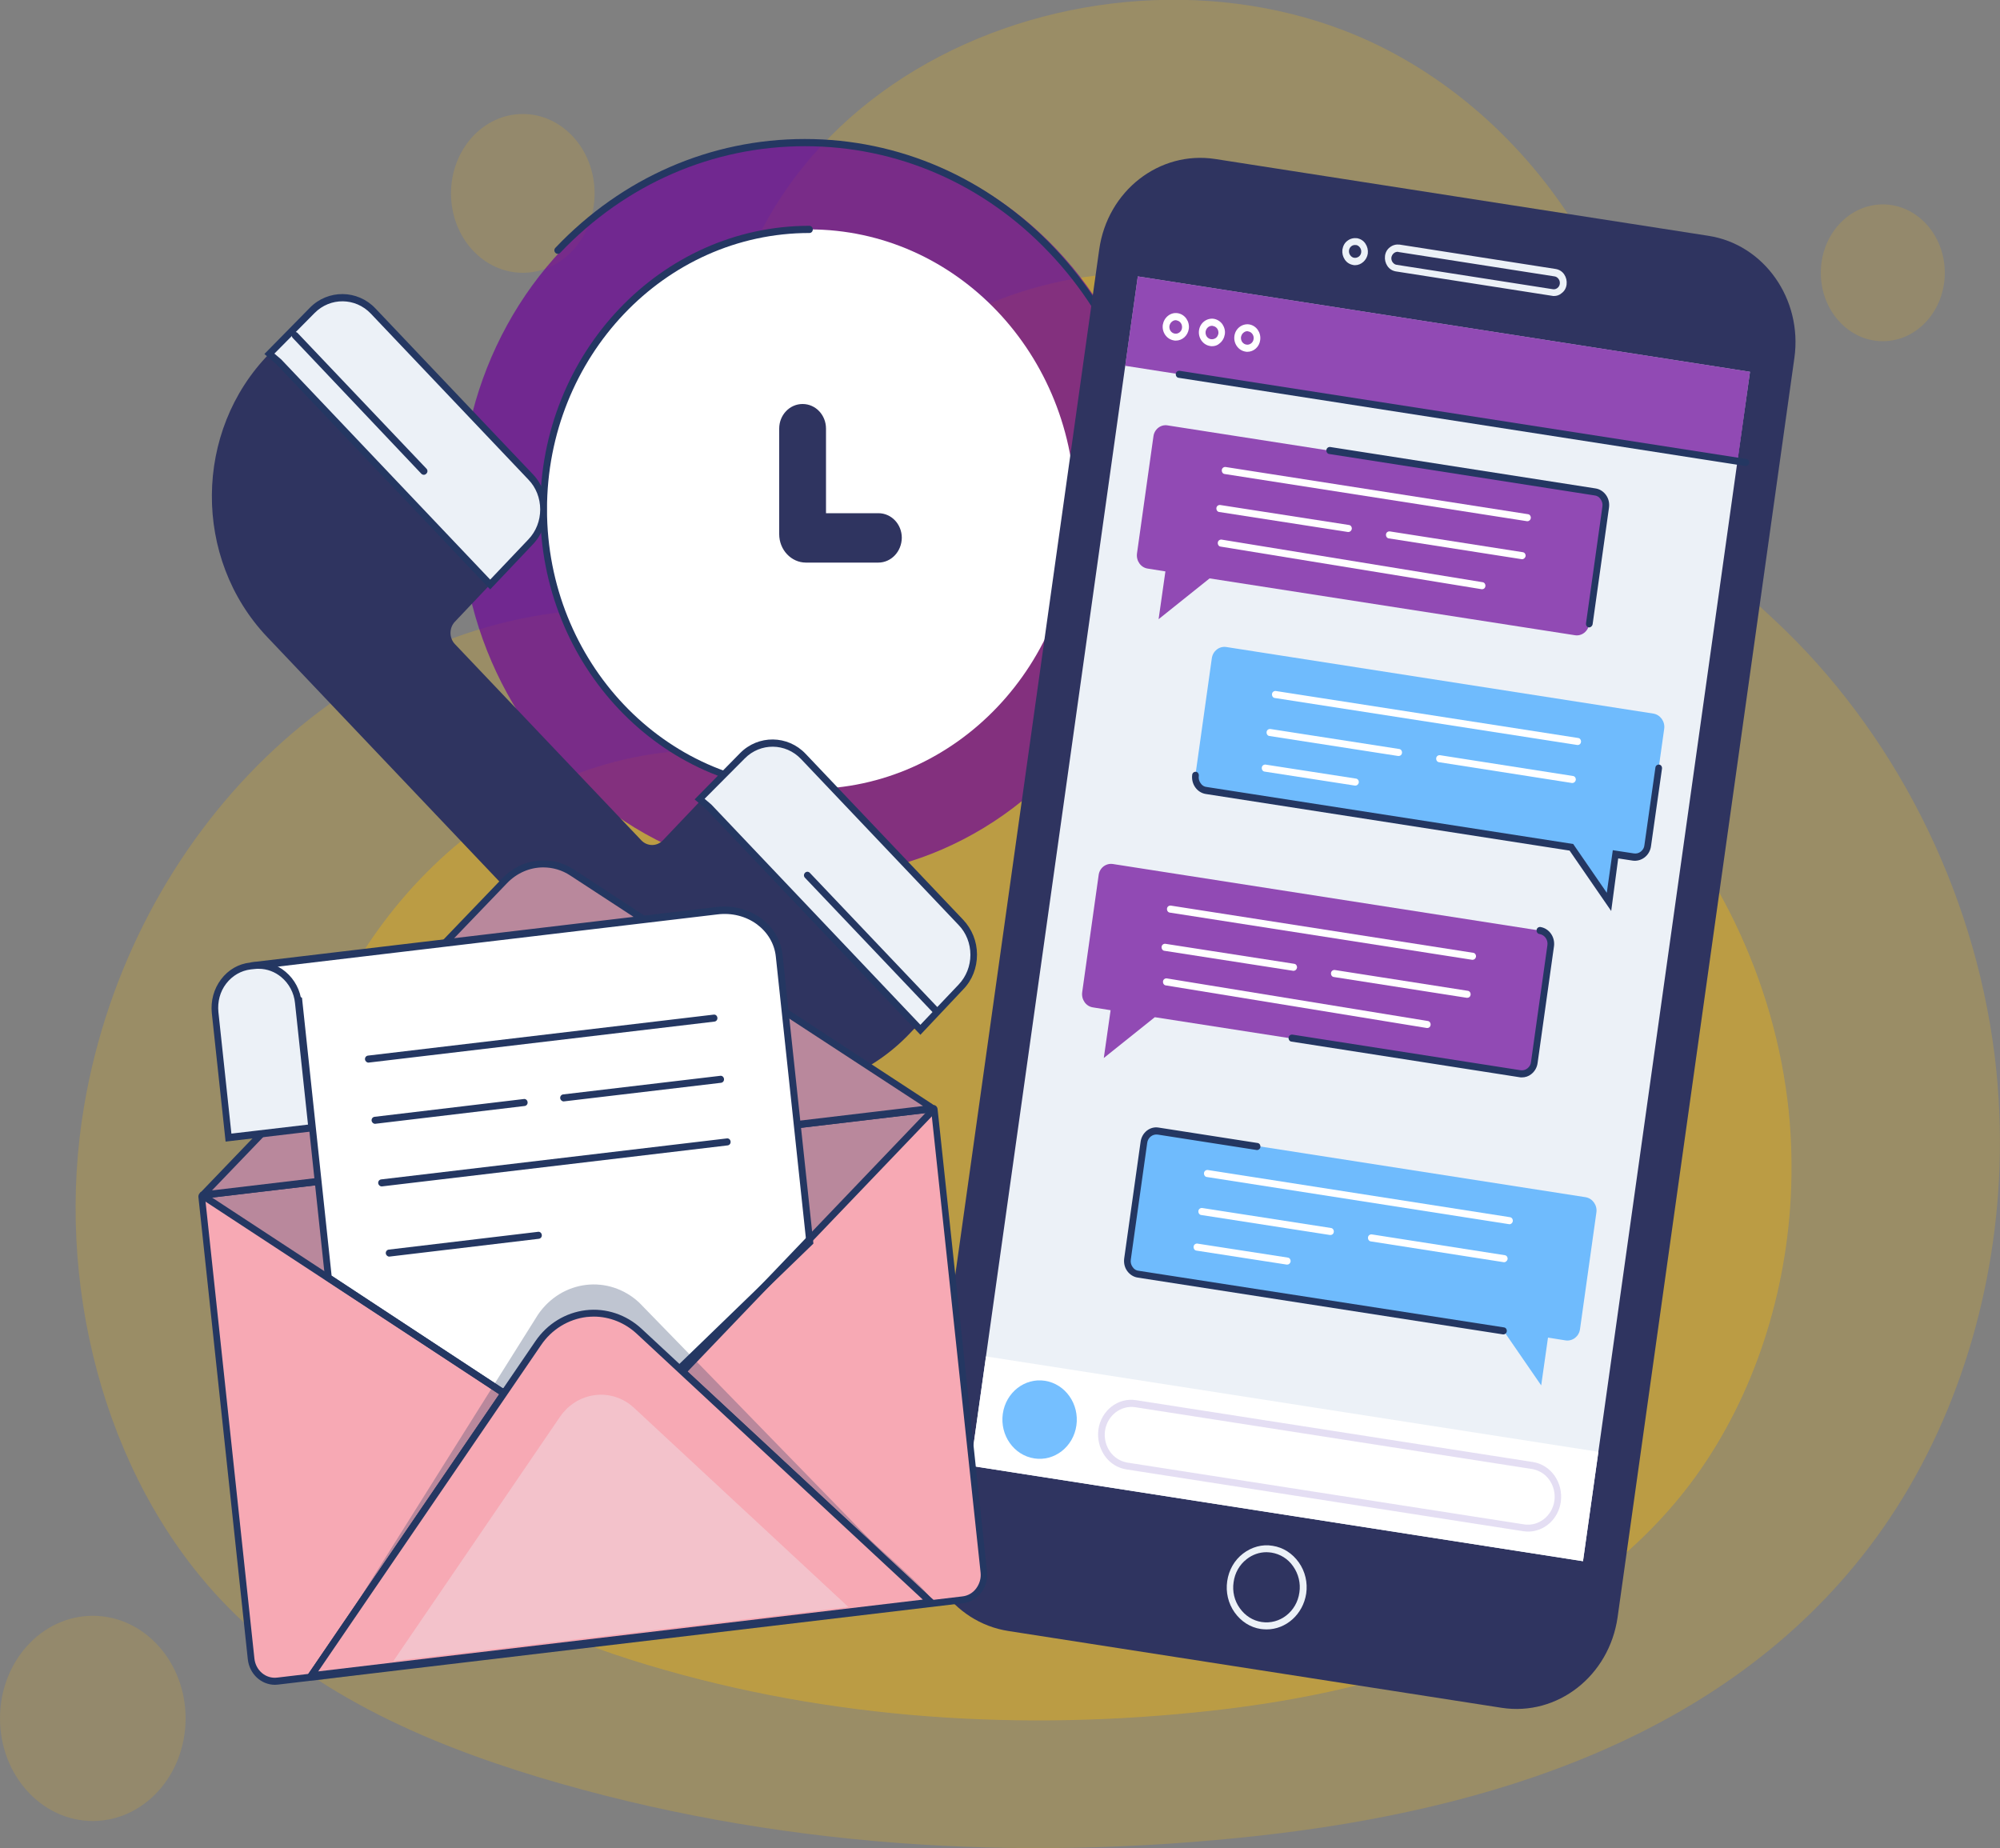 <?xml version="1.0" encoding="utf-8"?>
<!-- Generator: Adobe Illustrator 25.0.0, SVG Export Plug-In . SVG Version: 6.00 Build 0)  -->
<svg version="1.1" id="Слой_1" xmlns="http://www.w3.org/2000/svg" xmlns:xlink="http://www.w3.org/1999/xlink" x="0px" y="0px"
	 viewBox="0 0 1000 924" style="enable-background:new 0 0 1000 924;" xml:space="preserve">
<rect x="0" y="0" width="1000" height="924" fill="#808080" stroke="none"/>
<style type="text/css">
	.st0{opacity:0.5;}
	.st1{opacity:0.41;}
	.st2{fill:#FFBD00;}
	.st3{opacity:0.89;}
	.st4{opacity:0.31;fill:#FFBD00;}
	.st5{opacity:0.7;fill:#6B0498;}
	.st6{fill:#243762;}
	.st7{fill:#FFFFFF;}
	.st8{fill:#2F3460;}
	.st9{fill:#ECF1F7;}
	.st10{opacity:0.7;fill:#3BA4FF;}
	.st11{opacity:0.33;fill:#AF9CDA;}
	.st12{fill:#F7A9B4;}
	.st13{opacity:0.29;fill:#243762;}
	.st14{opacity:0.35;fill:#ECF1F7;}
</style>
<g>
	<g class="st0">
		<g class="st1">
			<g>
				<path class="st2" d="M999.5,589.7c0.9-18.1,0.5-36.2-1.3-54.2c-8.6-84.4-47.8-164-105.4-220.2c-20.6-20-44-38-57.3-64.4
					c-22.5-44.5-20.8-95.7-48.8-139.7c-28-44-68.8-78.4-114.8-96c-137.2-52.6-329.3,33-312,215.8c0.1,0.7,0.1,1.6,0.2,2.8
					c2.3,38-24.7,69.9-59,70.8C174.4,308.1,65.4,416,42.1,552.7c-15,87.9,9.6,184.3,67.7,246.5c43.4,46.4,101.7,71.9,159.9,89.5
					c116.9,35.1,239.8,42.5,360.3,29.1c112.8-12.6,231.8-48.4,304.7-144.4C973.7,722.1,996,656.5,999.5,589.7z"/>
			</g>
		</g>
		<g class="st3">
			<g>
				<path class="st2" d="M895.4,598.3c0.7-14.1,0.4-28.4-1-42.4c-6.8-66.1-37.5-128.5-82.6-172.5c-16.1-15.7-34.4-29.8-44.9-50.5
					c-17.7-34.9-16.3-75-38.2-109.4c-21.9-34.5-53.9-61.4-90-75.2c-107.5-41.2-258,25.9-244.4,169.1c0,0.5,0.1,1.3,0.2,2.2
					c1.8,29.7-19.3,54.8-46.2,55.5c-99.2,2.6-184.5,87.1-202.8,194.2c-11.7,68.9,7.5,144.4,53.1,193.1c34,36.4,79.6,56.4,125.3,70.1
					c91.5,27.5,187.9,33.3,282.3,22.8c88.4-9.9,181.5-37.9,238.7-113.1C875.2,702.1,892.7,650.7,895.4,598.3z"/>
			</g>
		</g>
		<ellipse class="st4" cx="941.4" cy="136.4" rx="31" ry="34.2"/>
		<ellipse class="st4" cx="261.4" cy="96.7" rx="35.9" ry="39.7"/>
		<ellipse class="st4" cx="46.4" cy="859.2" rx="46.4" ry="51.3"/>
	</g>
	<g>
		<g>
			<ellipse class="st5" cx="404.7" cy="254.6" rx="174.6" ry="183.9"/>
			<path class="st6" d="M525.9,387c-0.4,0-0.9-0.2-1.2-0.5c-0.7-0.7-0.7-1.8,0-2.5c32.7-34.4,50.7-80.1,50.7-128.8
				c0-48.7-18-94.4-50.7-128.8C492.1,92,448.7,73.1,402.5,73.1S312.8,92,280.1,126.4c-0.7,0.7-1.7,0.7-2.4,0c-0.7-0.7-0.7-1.8,0-2.5
				c33.3-35.1,77.6-54.4,124.7-54.4s91.4,19.3,124.7,54.4c33.3,35.1,51.6,81.7,51.6,131.3s-18.3,96.2-51.6,131.3
				C526.8,386.9,526.4,387,525.9,387z"/>
			<ellipse class="st7" cx="404.7" cy="254.6" rx="132.9" ry="139.9"/>
			<path class="st6" d="M404.7,396.3c-74.2,0-134.6-63.6-134.6-141.7s60.4-141.7,134.6-141.7c0.9,0,1.7,0.8,1.7,1.8
				c0,1-0.7,1.8-1.7,1.8c-72.4,0-131.2,62-131.2,138.2c0,76.2,58.9,138.2,131.2,138.2c0.9,0,1.7,0.8,1.7,1.8
				C406.3,395.5,405.6,396.3,404.7,396.3z"/>
			<path class="st8" d="M439.1,281.3H403c-7.4,0-13.4-6.4-13.4-14.2v-52.8c0-6.8,5.2-12.3,11.7-12.3c6.5,0,11.7,5.5,11.7,12.3v42.3
				h26.2c6.5,0,11.7,5.5,11.7,12.3C450.8,275.8,445.6,281.3,439.1,281.3z"/>
		</g>
	</g>
	<g>
		<path class="st8" d="M133.6,318.5l188.1,198.1c36.8,38.8,96.5,38.8,133.3,0l22.5-23.7c8.5-8.9,8.5-23.4,0-32.4l-76.8-80.8
			c-8.5-8.9-22.3-8.9-30.8,0l-38.4,40.4c-3,3.2-7.9,3.2-10.9,0l-93.1-98c-3-3.1-3-8.2,0-11.3l37.8-39.9c8.5-8.9,8.5-23.4,0-32.4
			l-78.8-83c-8.4-8.8-21.9-9-30.5-0.3l-21.4,21.7C96.8,215.5,96.3,279.2,133.6,318.5z"/>
		<g>
			<path class="st9" d="M139.4,180.9l105.7,111.3l3.6-3.8l16.6-17.5c8.5-8.9,8.5-23.4,0-32.4l-78.8-83c-8.4-8.8-21.9-9-30.5-0.3
				l-21.4,21.7L139.4,180.9z"/>
			<path class="st6" d="M245.1,294.7L138.3,182.2l-6.1-5.2l22.7-23.1c9.1-9.3,23.9-9.1,32.8,0.3l78.8,83c9.1,9.6,9.1,25.3,0,34.9
				L245.1,294.7z M137.2,176.8l3.4,2.9l104.5,110.1l19.1-20.1c3.8-4,5.9-9.3,5.9-15c0-5.6-2.1-11-5.9-14.9l-78.8-83
				c-7.7-8.1-20.3-8.2-28.1-0.3L137.2,176.8z"/>
		</g>
		<g>
			<path class="st9" d="M354.5,403.6l105.7,111.3l3.6-3.8l16.6-17.5c8.5-8.9,8.5-23.4,0-32.4l-78.8-83c-8.4-8.8-21.9-9-30.5-0.3
				l-21.4,21.7L354.5,403.6z"/>
			<path class="st6" d="M460.2,517.4L353.4,404.9l-6.1-5.2l22.7-23.1c9.1-9.3,23.9-9.1,32.8,0.3l78.8,83c4.4,4.7,6.9,10.8,6.9,17.4
				c0,6.6-2.4,12.8-6.9,17.4L460.2,517.4z M352.3,399.4l3.4,2.9l104.5,110.1l19.1-20.1c3.8-4,5.9-9.3,5.9-14.9
				c0-5.6-2.1-11-5.9-14.9l-78.8-83c-7.7-8.1-20.3-8.2-28.1-0.3L352.3,399.4z"/>
		</g>
		<g>
			<line class="st9" x1="147.5" y1="167.8" x2="211.9" y2="235.6"/>
			<path class="st6" d="M211.9,237.4c-0.4,0-0.9-0.2-1.2-0.5L146.4,169c-0.7-0.7-0.7-1.8,0-2.5c0.7-0.7,1.7-0.7,2.4,0l64.4,67.8
				c0.7,0.7,0.7,1.8,0,2.5C212.8,237.2,212.4,237.4,211.9,237.4z"/>
		</g>
		<g>
			<line class="st9" x1="403.7" y1="437.6" x2="468.1" y2="505.4"/>
			<path class="st6" d="M468.1,507.2c-0.4,0-0.9-0.2-1.2-0.5l-64.4-67.8c-0.7-0.7-0.7-1.8,0-2.5c0.7-0.7,1.7-0.7,2.4,0l64.4,67.8
				c0.7,0.7,0.7,1.8,0,2.5C469,507,468.6,507.2,468.1,507.2z"/>
		</g>
	</g>
	<g>
		<path class="st8" d="M750.8,853.9l-246.6-38.4c-27.9-4.3-47.1-31.7-43-61l88.4-629.7c4.1-29.4,30.1-49.6,58-45.3l246.6,38.4
			c27.9,4.3,47.1,31.7,43,61l-88.4,629.7C804.6,838,778.7,858.2,750.8,853.9z"/>
		<polygon class="st9" points="791.5,780.6 485.3,732.9 568.9,138.2 875,185.9 		"/>
		<polygon class="st5" points="868.8,230.6 562.6,182.9 568.9,138.2 875,185.9 		"/>
		<path class="st9" d="M633.3,814.7c-1,0-1.9-0.1-2.9-0.2c-5.3-0.8-9.9-3.8-13.1-8.3c-3.2-4.5-4.5-10.1-3.7-15.6
			c0.8-5.6,3.6-10.5,7.9-13.8c4.3-3.3,9.6-4.8,14.8-3.9c5.3,0.8,9.9,3.8,13.1,8.3c3.2,4.5,4.5,10.1,3.7,15.6
			C651.5,807.2,643,814.7,633.3,814.7z M633.2,776.1c-3.5,0-7,1.2-9.9,3.5c-3.6,2.8-5.9,6.9-6.5,11.5c-0.7,4.6,0.4,9.3,3.1,13
			c2.7,3.8,6.5,6.2,10.9,6.9c9.1,1.4,17.6-5.2,18.9-14.8c0.7-4.6-0.5-9.3-3.1-13c-2.6-3.8-6.5-6.2-10.9-6.9
			C634.9,776.2,634,776.1,633.2,776.1z"/>
		<path class="st9" d="M677.5,132.6c-0.3,0-0.6,0-0.9-0.1c-1.7-0.3-3.2-1.2-4.2-2.7c-1-1.5-1.4-3.2-1.2-5c0.3-1.8,1.1-3.4,2.5-4.4
			c1.4-1.1,3.1-1.5,4.8-1.3c1.7,0.3,3.2,1.2,4.2,2.7c1,1.5,1.4,3.2,1.2,5v0C683.4,130.1,680.6,132.6,677.5,132.6z M677.5,122.5
			c-0.7,0-1.3,0.2-1.8,0.6c-0.7,0.5-1.1,1.3-1.2,2.1c-0.1,0.9,0.1,1.7,0.6,2.4c0.5,0.7,1.2,1.2,2,1.3c0.8,0.1,1.6-0.1,2.3-0.6
			c0.7-0.5,1.1-1.3,1.2-2.1l0,0c0.1-0.9-0.1-1.7-0.6-2.4c-0.5-0.7-1.2-1.2-2-1.3C677.8,122.6,677.6,122.5,677.5,122.5z"/>
		<path class="st9" d="M777,148c-0.3,0-0.6,0-1-0.1l-78.1-12.2c-1.7-0.3-3.2-1.2-4.2-2.7c-1-1.5-1.4-3.2-1.2-5s1.1-3.4,2.5-4.4
			c1.4-1.1,3.1-1.5,4.8-1.3l78.1,12.2c1.7,0.3,3.2,1.2,4.2,2.7c1,1.5,1.4,3.2,1.2,5s-1.1,3.4-2.5,4.4C779.7,147.6,778.3,148,777,148
			z M698.8,125.9c-1.5,0-2.8,1.2-3.1,2.8c-0.1,0.9,0.1,1.7,0.6,2.4c0.5,0.7,1.2,1.2,2,1.3l78.1,12.2c1.7,0.3,3.3-1,3.5-2.7
			c0.1-0.9-0.1-1.7-0.6-2.4c-0.5-0.7-1.2-1.2-2-1.3l-78.1-12.2C699.1,125.9,699,125.9,698.8,125.9z"/>
		<path class="st10" d="M792.8,598.6l-213.6-33.3c-3.5-0.5-6.7,2-7.2,5.7l-8.2,58.4c-0.5,3.7,1.9,7.1,5.4,7.6l182.6,28.4l18.8,27.3
			l3.4-23.9l8.8,1.4c3.5,0.5,6.7-2,7.2-5.6l8.2-58.4C798.7,602.6,796.3,599.2,792.8,598.6z"/>
		<path class="st6" d="M751.7,667.2c-0.1,0-0.2,0-0.2,0l-182.6-28.4c-2.1-0.3-4-1.5-5.3-3.3c-1.3-1.8-1.8-4-1.5-6.3l8.2-58.3
			c0.6-4.6,4.7-7.9,9.1-7.1l49.4,7.7c0.9,0.1,1.5,1,1.4,2c-0.1,1-1,1.6-1.9,1.5l-49.4-7.7c-2.6-0.4-5,1.5-5.3,4.2l-8.2,58.3
			c-0.2,1.3,0.1,2.6,0.9,3.7c0.7,1.1,1.8,1.8,3.1,1.9L752,663.7c0.9,0.1,1.5,1,1.4,2C753.3,666.5,752.6,667.2,751.7,667.2z"/>
		<path class="st10" d="M826.7,356.8l-213.6-33.3c-3.5-0.5-6.7,2-7.2,5.7l-8.2,58.4c-0.5,3.7,1.9,7.1,5.4,7.6l182.6,28.4l18.8,27.3
			l3.4-23.9l8.8,1.4c3.5,0.5,6.7-2,7.2-5.6l8.2-58.4C832.6,360.8,830.2,357.4,826.7,356.8z"/>
		<path class="st6" d="M805.6,455.5l-20.8-30.2l-181.9-28.3c-4.4-0.7-7.4-5-6.8-9.6c0.1-1,1-1.6,1.9-1.5c0.9,0.1,1.5,1,1.4,2
			c-0.2,1.3,0.1,2.6,0.9,3.7c0.7,1.1,1.8,1.8,3.1,1.9L786.6,422l16.8,24.4l3-21.3l10.5,1.6c1.2,0.2,2.5-0.1,3.5-0.9
			c1-0.8,1.7-1.9,1.8-3.2l5.5-38.8c0.1-1,1-1.6,1.9-1.5c0.9,0.1,1.5,1,1.4,2l-5.5,38.8c-0.3,2.2-1.4,4.2-3.2,5.6
			c-1.7,1.3-3.8,1.9-6,1.6l-7.2-1.1L805.6,455.5z"/>
		<path class="st5" d="M556.4,432L770,465.3c3.5,0.5,5.9,3.9,5.4,7.6l-8.2,58.4c-0.5,3.7-3.8,6.2-7.2,5.7l-182.6-28.4l-25.5,20.4
			l3.4-23.9l-8.8-1.4c-3.5-0.5-5.9-3.9-5.4-7.6l8.2-58.4C549.7,434,552.9,431.5,556.4,432z"/>
		<path class="st6" d="M760.9,538.7c-0.4,0-0.8,0-1.2-0.1l-114-17.8c-0.9-0.1-1.5-1-1.4-2c0.1-1,1-1.6,1.9-1.5l114,17.8
			c1.2,0.2,2.5-0.1,3.5-0.9c1-0.8,1.7-1.9,1.8-3.2l8.2-58.4c0.4-2.7-1.4-5.2-4-5.6c-0.9-0.1-1.5-1-1.4-2c0.1-1,1-1.6,1.9-1.5
			c4.4,0.7,7.4,5,6.8,9.6l-8.2,58.4c-0.3,2.2-1.4,4.2-3.2,5.6C764.2,538.2,762.6,538.7,760.9,538.7z"/>
		<polygon class="st7" points="791.5,780.6 485.3,732.9 493,678.2 799.2,725.9 		"/>
		<path class="st10" d="M538.2,712.7c-1.5,10.7-11,18.1-21.1,16.5c-10.2-1.6-17.2-11.6-15.7-22.3c1.5-10.7,11-18.1,21.1-16.5
			C532.7,692,539.7,702,538.2,712.7z"/>
		<path class="st11" d="M764,765.8c-0.8,0-1.6-0.1-2.4-0.2l-198.4-30.9c-4.4-0.7-8.3-3.1-10.9-6.9c-2.6-3.8-3.7-8.4-3.1-13
			c1.3-9.5,9.8-16.2,18.9-14.7L766.4,731c9.1,1.4,15.3,10.3,14,19.9C779.2,759.6,772.1,765.8,764,765.8z M762.1,762.2
			c7.2,1.1,14-4.2,15.1-11.8c0.5-3.7-0.4-7.4-2.5-10.4c-2.1-3-5.2-4.9-8.7-5.5l-198.4-30.9c-7.2-1.1-14,4.2-15.1,11.8
			c-0.5,3.7,0.4,7.4,2.5,10.4c2.1,3,5.2,4.9,8.7,5.5L762.1,762.2z"/>
		<path class="st7" d="M587.9,170.3c-0.3,0-0.6,0-1-0.1c-3.6-0.6-6-4.1-5.5-7.8c0.3-1.8,1.2-3.4,2.6-4.5c1.4-1.1,3.1-1.6,4.9-1.3
			c3.6,0.6,6,4.1,5.5,7.8l0,0C593.9,167.9,591.1,170.3,587.9,170.3z M587.9,160.1c-0.7,0-1.3,0.2-1.9,0.7c-0.7,0.5-1.1,1.3-1.3,2.2
			c-0.1,0.9,0.1,1.8,0.6,2.5c0.5,0.7,1.3,1.2,2.1,1.3c1.7,0.3,3.4-1,3.6-2.8l0,0c0.1-0.9-0.1-1.8-0.6-2.5c-0.5-0.7-1.3-1.2-2.1-1.3
			C588.2,160.1,588.1,160.1,587.9,160.1z"/>
		<path class="st7" d="M606,173.1c-0.3,0-0.6,0-1-0.1c-3.6-0.6-6-4.1-5.5-7.8c0.5-3.8,3.9-6.3,7.4-5.8c1.7,0.3,3.2,1.2,4.3,2.7
			c1,1.5,1.5,3.3,1.2,5.1c-0.3,1.8-1.2,3.4-2.6,4.5C608.7,172.7,607.4,173.1,606,173.1z M606,162.9c-1.6,0-2.9,1.2-3.2,2.9
			c-0.1,0.9,0.1,1.8,0.6,2.5c0.5,0.7,1.3,1.2,2.1,1.3c0.8,0.1,1.7-0.1,2.4-0.6c0.7-0.5,1.1-1.3,1.3-2.2l0,0c0.1-0.9-0.1-1.8-0.6-2.5
			c-0.5-0.7-1.3-1.2-2.1-1.3C606.3,162.9,606.1,162.9,606,162.9z"/>
		<path class="st7" d="M623.7,175.9c-0.3,0-0.6,0-1-0.1c-3.6-0.6-6-4.1-5.5-7.8c0.5-3.8,3.9-6.3,7.4-5.8c3.6,0.6,6,4.1,5.5,7.8
			C629.7,173.4,626.9,175.9,623.7,175.9z M623.7,165.6c-0.7,0-1.3,0.2-1.9,0.7c-0.7,0.5-1.1,1.3-1.3,2.2c-0.1,0.9,0.1,1.8,0.6,2.5
			c0.5,0.7,1.3,1.2,2.1,1.3c1.7,0.3,3.4-1,3.6-2.8c0.3-1.8-1-3.6-2.7-3.8C624,165.7,623.8,165.6,623.7,165.6z"/>
		<path class="st6" d="M872.9,233c-0.1,0-0.2,0-0.2,0l-283.4-44.1c-0.9-0.1-1.5-1-1.4-2c0.1-1,1-1.6,1.9-1.5l283.4,44.1
			c0.9,0.1,1.5,1,1.4,2C874.5,232.3,873.7,233,872.9,233z"/>
		<path class="st7" d="M754.8,612.1c-0.1,0-0.2,0-0.2,0l-151.2-23.6c-0.9-0.1-1.5-1-1.4-2c0.1-1,1-1.6,1.9-1.5L755,608.6
			c0.9,0.1,1.5,1,1.4,2C756.3,611.4,755.6,612.1,754.8,612.1z"/>
		<path class="st7" d="M665.2,617.5c-0.1,0-0.2,0-0.2,0l-64.4-10c-0.9-0.1-1.5-1-1.4-2c0.1-1,1-1.6,1.9-1.5l64.4,10
			c0.9,0.1,1.5,1,1.4,2C666.8,616.9,666.1,617.5,665.2,617.5z"/>
		<path class="st7" d="M643.6,632.3c-0.1,0-0.2,0-0.2,0l-45.2-7c-0.9-0.1-1.5-1-1.4-2c0.1-1,1-1.6,1.9-1.5l45.2,7
			c0.9,0.1,1.5,1,1.4,2C645.1,631.7,644.4,632.3,643.6,632.3z"/>
		<path class="st7" d="M752.1,631.1c-0.1,0-0.2,0-0.2,0l-66.5-10.4c-0.9-0.1-1.5-1-1.4-2c0.1-1,1-1.6,1.9-1.5l66.5,10.4
			c0.9,0.1,1.5,1,1.4,2C753.6,630.4,752.9,631.1,752.1,631.1z"/>
		<g>
			<path class="st7" d="M736.3,479.9c-0.1,0-0.2,0-0.2,0l-151.2-23.6c-0.9-0.1-1.5-1-1.4-2c0.1-1,1-1.6,1.9-1.5l151.2,23.6
				c0.9,0.1,1.5,1,1.4,2C737.8,479.3,737.1,479.9,736.3,479.9z"/>
			<path class="st7" d="M646.8,485.4c-0.1,0-0.2,0-0.2,0l-64.4-10c-0.9-0.1-1.5-1-1.4-2c0.1-1,1-1.6,1.9-1.5l64.4,10
				c0.9,0.1,1.5,1,1.4,2C648.3,484.8,647.6,485.4,646.8,485.4z"/>
			<path class="st7" d="M713.7,514c-0.1,0-0.2,0-0.3,0l-130.5-21.3c-0.9-0.1-1.5-1-1.4-2c0.1-1,1-1.6,1.9-1.5l130.5,21.3
				c0.9,0.1,1.5,1,1.4,2C715.2,513.4,714.5,514,713.7,514z"/>
			<path class="st7" d="M733.6,498.9c-0.1,0-0.2,0-0.2,0l-66.5-10.4c-0.9-0.1-1.5-1-1.4-2c0.1-1,1-1.6,1.9-1.5l66.5,10.4
				c0.9,0.1,1.5,1,1.4,2C735.2,498.3,734.5,498.9,733.6,498.9z"/>
		</g>
		<path class="st5" d="M583.8,212.7l213.6,33.3c3.5,0.5,5.9,3.9,5.4,7.6l-8.2,58.4c-0.5,3.7-3.8,6.2-7.2,5.6l-182.6-28.4l-25.5,20.4
			l3.4-23.9l-8.8-1.4c-3.5-0.5-5.9-3.9-5.4-7.6l8.2-58.4C577.1,214.7,580.3,212.1,583.8,212.7z"/>
		<path class="st6" d="M794.6,313.7c-0.1,0-0.2,0-0.2,0c-0.9-0.1-1.5-1-1.4-2l8.2-58.4c0.2-1.3-0.1-2.6-0.9-3.7
			c-0.7-1.1-1.8-1.8-3.1-1.9L664.6,227c-0.9-0.1-1.5-1-1.4-2c0.1-1,1-1.6,1.9-1.5l132.6,20.7c2.1,0.3,4,1.5,5.3,3.3
			c1.3,1.8,1.8,4,1.5,6.3l-8.2,58.4C796.1,313,795.4,313.7,794.6,313.7z"/>
		<g>
			<path class="st7" d="M763.7,260.6c-0.1,0-0.2,0-0.2,0L612.3,237c-0.9-0.1-1.5-1-1.4-2c0.1-1,1-1.6,1.9-1.5L764,257.1
				c0.9,0.1,1.5,1,1.4,2C765.3,259.9,764.6,260.6,763.7,260.6z"/>
			<path class="st7" d="M674.2,266c-0.1,0-0.2,0-0.2,0l-64.4-10c-0.9-0.1-1.5-1-1.4-2c0.1-1,1-1.6,1.9-1.5l64.4,10
				c0.9,0.1,1.5,1,1.4,2C675.7,265.4,675,266,674.2,266z"/>
			<path class="st7" d="M741.1,294.6c-0.1,0-0.2,0-0.3,0l-130.5-21.3c-0.9-0.1-1.5-1-1.4-2c0.1-1,1-1.6,1.9-1.5l130.5,21.3
				c0.9,0.1,1.5,1,1.4,2C742.6,294,741.9,294.6,741.1,294.6z"/>
			<path class="st7" d="M761.1,279.6c-0.1,0-0.2,0-0.2,0l-66.5-10.4c-0.9-0.1-1.5-1-1.4-2c0.1-1,1-1.6,1.9-1.5l66.5,10.4
				c0.9,0.1,1.5,1,1.4,2C762.6,278.9,761.9,279.6,761.1,279.6z"/>
		</g>
		<path class="st7" d="M788.9,372.5c-0.1,0-0.2,0-0.2,0L637.4,349c-0.9-0.1-1.5-1-1.4-2c0.1-1,1-1.6,1.9-1.5L789.1,369
			c0.9,0.1,1.5,1,1.4,2C790.4,371.9,789.7,372.5,788.9,372.5z"/>
		<path class="st7" d="M699.3,378c-0.1,0-0.2,0-0.2,0l-64.4-10c-0.9-0.1-1.5-1-1.4-2c0.1-1,1-1.6,1.9-1.5l64.4,10
			c0.9,0.1,1.5,1,1.4,2C700.9,377.4,700.2,378,699.3,378z"/>
		<path class="st7" d="M677.7,392.8c-0.1,0-0.2,0-0.2,0l-45.2-7c-0.9-0.1-1.5-1-1.4-2c0.1-1,1-1.6,1.9-1.5l45.2,7
			c0.9,0.1,1.5,1,1.4,2C679.2,392.2,678.5,392.8,677.7,392.8z"/>
		<path class="st7" d="M786.2,391.5c-0.1,0-0.2,0-0.2,0l-66.5-10.4c-0.9-0.1-1.5-1-1.4-2c0.1-1,1-1.6,1.9-1.5l66.5,10.4
			c0.9,0.1,1.5,1,1.4,2C787.7,390.9,787,391.5,786.2,391.5z"/>
	</g>
	<g>
		<g>
			<path class="st12" d="M481.4,799.9l-342.6,40.6c-6.6,0.8-12.5-4.2-13.3-11.1l-24.7-231.1c0-0.4,0.2-0.7,0.6-0.7l365.1-43.3
				c0.3,0,0.7,0.2,0.7,0.6L491.9,786C492.6,792.9,487.9,799.1,481.4,799.9z"/>
			<path class="st6" d="M137.5,842.4c-6.9,0-12.8-5.4-13.6-12.8L99.2,598.5c-0.1-1.3,0.8-2.5,2-2.7l365.1-43.3
				c1.3-0.2,2.4,0.8,2.5,2.1l24.7,231.2c0.4,3.8-0.6,7.5-2.9,10.5c-2.3,3-5.5,4.9-9.1,5.3L139,842.3
				C138.5,842.3,138,842.4,137.5,842.4z M102.6,599.2l24.6,230c0.6,6,5.7,10.3,11.4,9.6l342.6-40.6l0.2,1.7l-0.2-1.7
				c2.7-0.3,5.2-1.7,6.9-4c1.7-2.3,2.5-5.1,2.2-7.9l-24.6-230.1L102.6,599.2z"/>
		</g>
		<path class="st13" d="M465.3,799.9l-309.8,40.6c-6.6,0.8,96-137.8,95.2-144.7l-150-97.5c0-0.4,0.2-0.7,0.6-0.7l365.1-43.3
			c0.3,0,0.7,0.2,0.7,0.6L342.3,685C343,691.9,471.9,799.1,465.3,799.9z"/>
		<g>
			<path class="st12" d="M101.4,597.6l151-157.2c9-9.4,23-11.1,33.7-4.1l179.4,117.4c0.3,0.2,0.2,0.7-0.2,0.7l-364.6,43.3"/>
			<path class="st6" d="M100.9,599.4l-0.3-2.6l-0.5-0.5l0.4-0.4l0,0l0.1,0l150.6-156.8c9.6-10,24.3-11.8,35.8-4.3l179.4,117.4
				c0.7,0.5,1.1,1.4,0.9,2.3c-0.2,0.9-0.9,1.6-1.8,1.7L100.9,599.4z M271.6,433.7c-6.6,0-13.1,2.7-18.1,7.9L106,595.2l355.5-42.2
				L285.2,437.8C281,435,276.3,433.7,271.6,433.7z"/>
		</g>
		<path class="st13" d="M101.4,597.6l151-157.2c9-9.4,23-11.1,33.7-4.1l179.4,117.4c0.3,0.2,0.2,0.7-0.2,0.7l-364.6,43.3"/>
		<g>
			<path class="st12" d="M269,671.6L155.6,837.9l309.8-36.8L319.6,665.6C304.3,651.5,280.9,654.3,269,671.6z"/>
			<path class="st6" d="M152,840.1l115.7-169.5l1.4,1l-1.4-1c5.9-8.7,15.1-14.3,25.2-15.5c10.1-1.2,20.2,2.2,27.8,9.2l148.6,138.1
				L152,840.1z M296.9,658.3c-1.2,0-2.4,0.1-3.6,0.2c-9.1,1.1-17.5,6.2-22.8,14.1L159.1,835.7l302.3-35.9l-143-132.9
				C312.5,661.4,304.8,658.3,296.9,658.3z"/>
		</g>
		<g>
			<path class="st7" d="M119.8,483.7l238.6-28.3c15.6-1.9,29.6,8.2,31.1,22.5l15.3,143.3l-66.4,64.2l-87.7,10.4l-86.6-57
				l-14.9-138.9L119.8,483.7z"/>
			<path class="st6" d="M250.4,697.7l-87.8-57.8L147.8,501l-22.7-19.8l233.2-27.7c8-0.9,15.8,1,22,5.5c6.3,4.5,10.2,11.1,11,18.6
				l15.4,144.2l-67.4,65.2L250.4,697.7z M165.8,637.8l85.4,56.3l86.6-10.3l65.3-63.2l-15.2-142.4c-0.7-6.4-4.1-12.1-9.5-16.1
				c-5.5-4-12.5-5.8-19.7-4.9l-233.2,27.7l25.5,14L165.8,637.8z"/>
		</g>
		<path class="st13" d="M269,657.3L155.6,837.9l309.8-36.8L319.6,651.3C304.3,637.1,280.9,639.9,269,657.3z"/>
		<g>
			<path class="st12" d="M269,671.6L155.6,837.9l309.8-36.8L319.6,665.6C304.3,651.5,280.9,654.3,269,671.6z"/>
			<path class="st6" d="M152,840.1l115.7-169.5l1.4,1l-1.4-1c5.9-8.7,15.1-14.3,25.2-15.5c10.1-1.2,20.2,2.2,27.8,9.2l148.6,138.1
				L152,840.1z M296.9,658.3c-1.2,0-2.4,0.1-3.6,0.2c-9.1,1.1-17.5,6.2-22.8,14.1L159.1,835.7l302.3-35.9l-143-132.9
				C312.5,661.4,304.8,658.3,296.9,658.3z"/>
		</g>
		<path class="st14" d="M280,708.4l-83.3,122.1l227.5-27L317.1,704C306,693.6,288.7,695.7,280,708.4z"/>
		<g>
			<line class="st12" x1="101.5" y1="597.9" x2="250.8" y2="695.8"/>
			<polygon class="st6" points="249.9,697.3 100.6,599.4 102.4,596.4 251.7,694.3 			"/>
		</g>
		<g>
			<line class="st12" x1="467.1" y1="554.5" x2="342.3" y2="685"/>
			<polygon class="st6" points="343.4,686.2 341.1,683.7 465.9,553.2 468.3,555.7 			"/>
		</g>
		<g>
			<path class="st9" d="M155.9,563.9l-41.6,4.9l-6.7-62.6c-1.2-11.6,6.7-22,17.6-23.3l1.9-0.2c11-1.3,20.9,7,22.1,18.6L155.9,563.9z
				"/>
			<path class="st6" d="M112.8,570.8l-6.9-64.3c-0.6-6.1,1-12,4.6-16.8c3.6-4.8,8.8-7.8,14.5-8.4l1.9-0.2c5.8-0.7,11.4,1,15.9,4.8
				c4.5,3.8,7.4,9.2,8,15.3l6.9,64.3L112.8,570.8z M129.4,484.4c-0.7,0-1.4,0-2.1,0.1l-1.9,0.2c-4.9,0.6-9.2,3.1-12.3,7.1
				c-3.1,4-4.4,9.1-3.9,14.2l6.5,60.8l38.3-4.5l-6.5-60.8c-0.5-5.1-3-9.7-6.8-12.9C137.5,485.9,133.5,484.4,129.4,484.4z"/>
		</g>
		<path class="st6" d="M184.2,531.3c-0.8,0-1.6-0.7-1.7-1.6c-0.1-1,0.6-1.8,1.5-1.9l172.9-20.5c0.9-0.1,1.7,0.6,1.8,1.6
			c0.1,1-0.6,1.8-1.5,1.9l-172.9,20.5C184.3,531.3,184.3,531.3,184.2,531.3z"/>
		<path class="st6" d="M190.8,593.2c-0.8,0-1.6-0.7-1.7-1.6c-0.1-1,0.6-1.8,1.5-1.9l172.9-20.5c0.9-0.1,1.7,0.6,1.8,1.6
			c0.1,1-0.6,1.8-1.5,1.9L191,593.2C191,593.2,190.9,593.2,190.8,593.2z"/>
		<path class="st6" d="M187.5,561.9c-0.8,0-1.6-0.7-1.7-1.6c-0.1-1,0.6-1.8,1.5-1.9l74.7-8.9c0.9-0.1,1.7,0.6,1.8,1.6
			c0.1,1-0.6,1.8-1.5,1.9l-74.7,8.9C187.6,561.9,187.6,561.9,187.5,561.9z"/>
		<path class="st6" d="M281.8,550.7c-0.8,0-1.6-0.7-1.7-1.6c-0.1-1,0.6-1.8,1.5-1.9l78.6-9.3c0.9-0.1,1.7,0.6,1.8,1.6
			c0.1,1-0.6,1.8-1.5,1.9l-78.6,9.3C281.9,550.7,281.8,550.7,281.8,550.7z"/>
		<path class="st6" d="M194.6,628.3c-0.8,0-1.6-0.7-1.7-1.6c-0.1-1,0.6-1.8,1.5-1.9l74.7-8.9c0.9-0.1,1.7,0.6,1.8,1.6
			c0.1,1-0.6,1.8-1.5,1.9l-74.7,8.9C194.7,628.3,194.7,628.3,194.6,628.3z"/>
	</g>
</g>
</svg>
